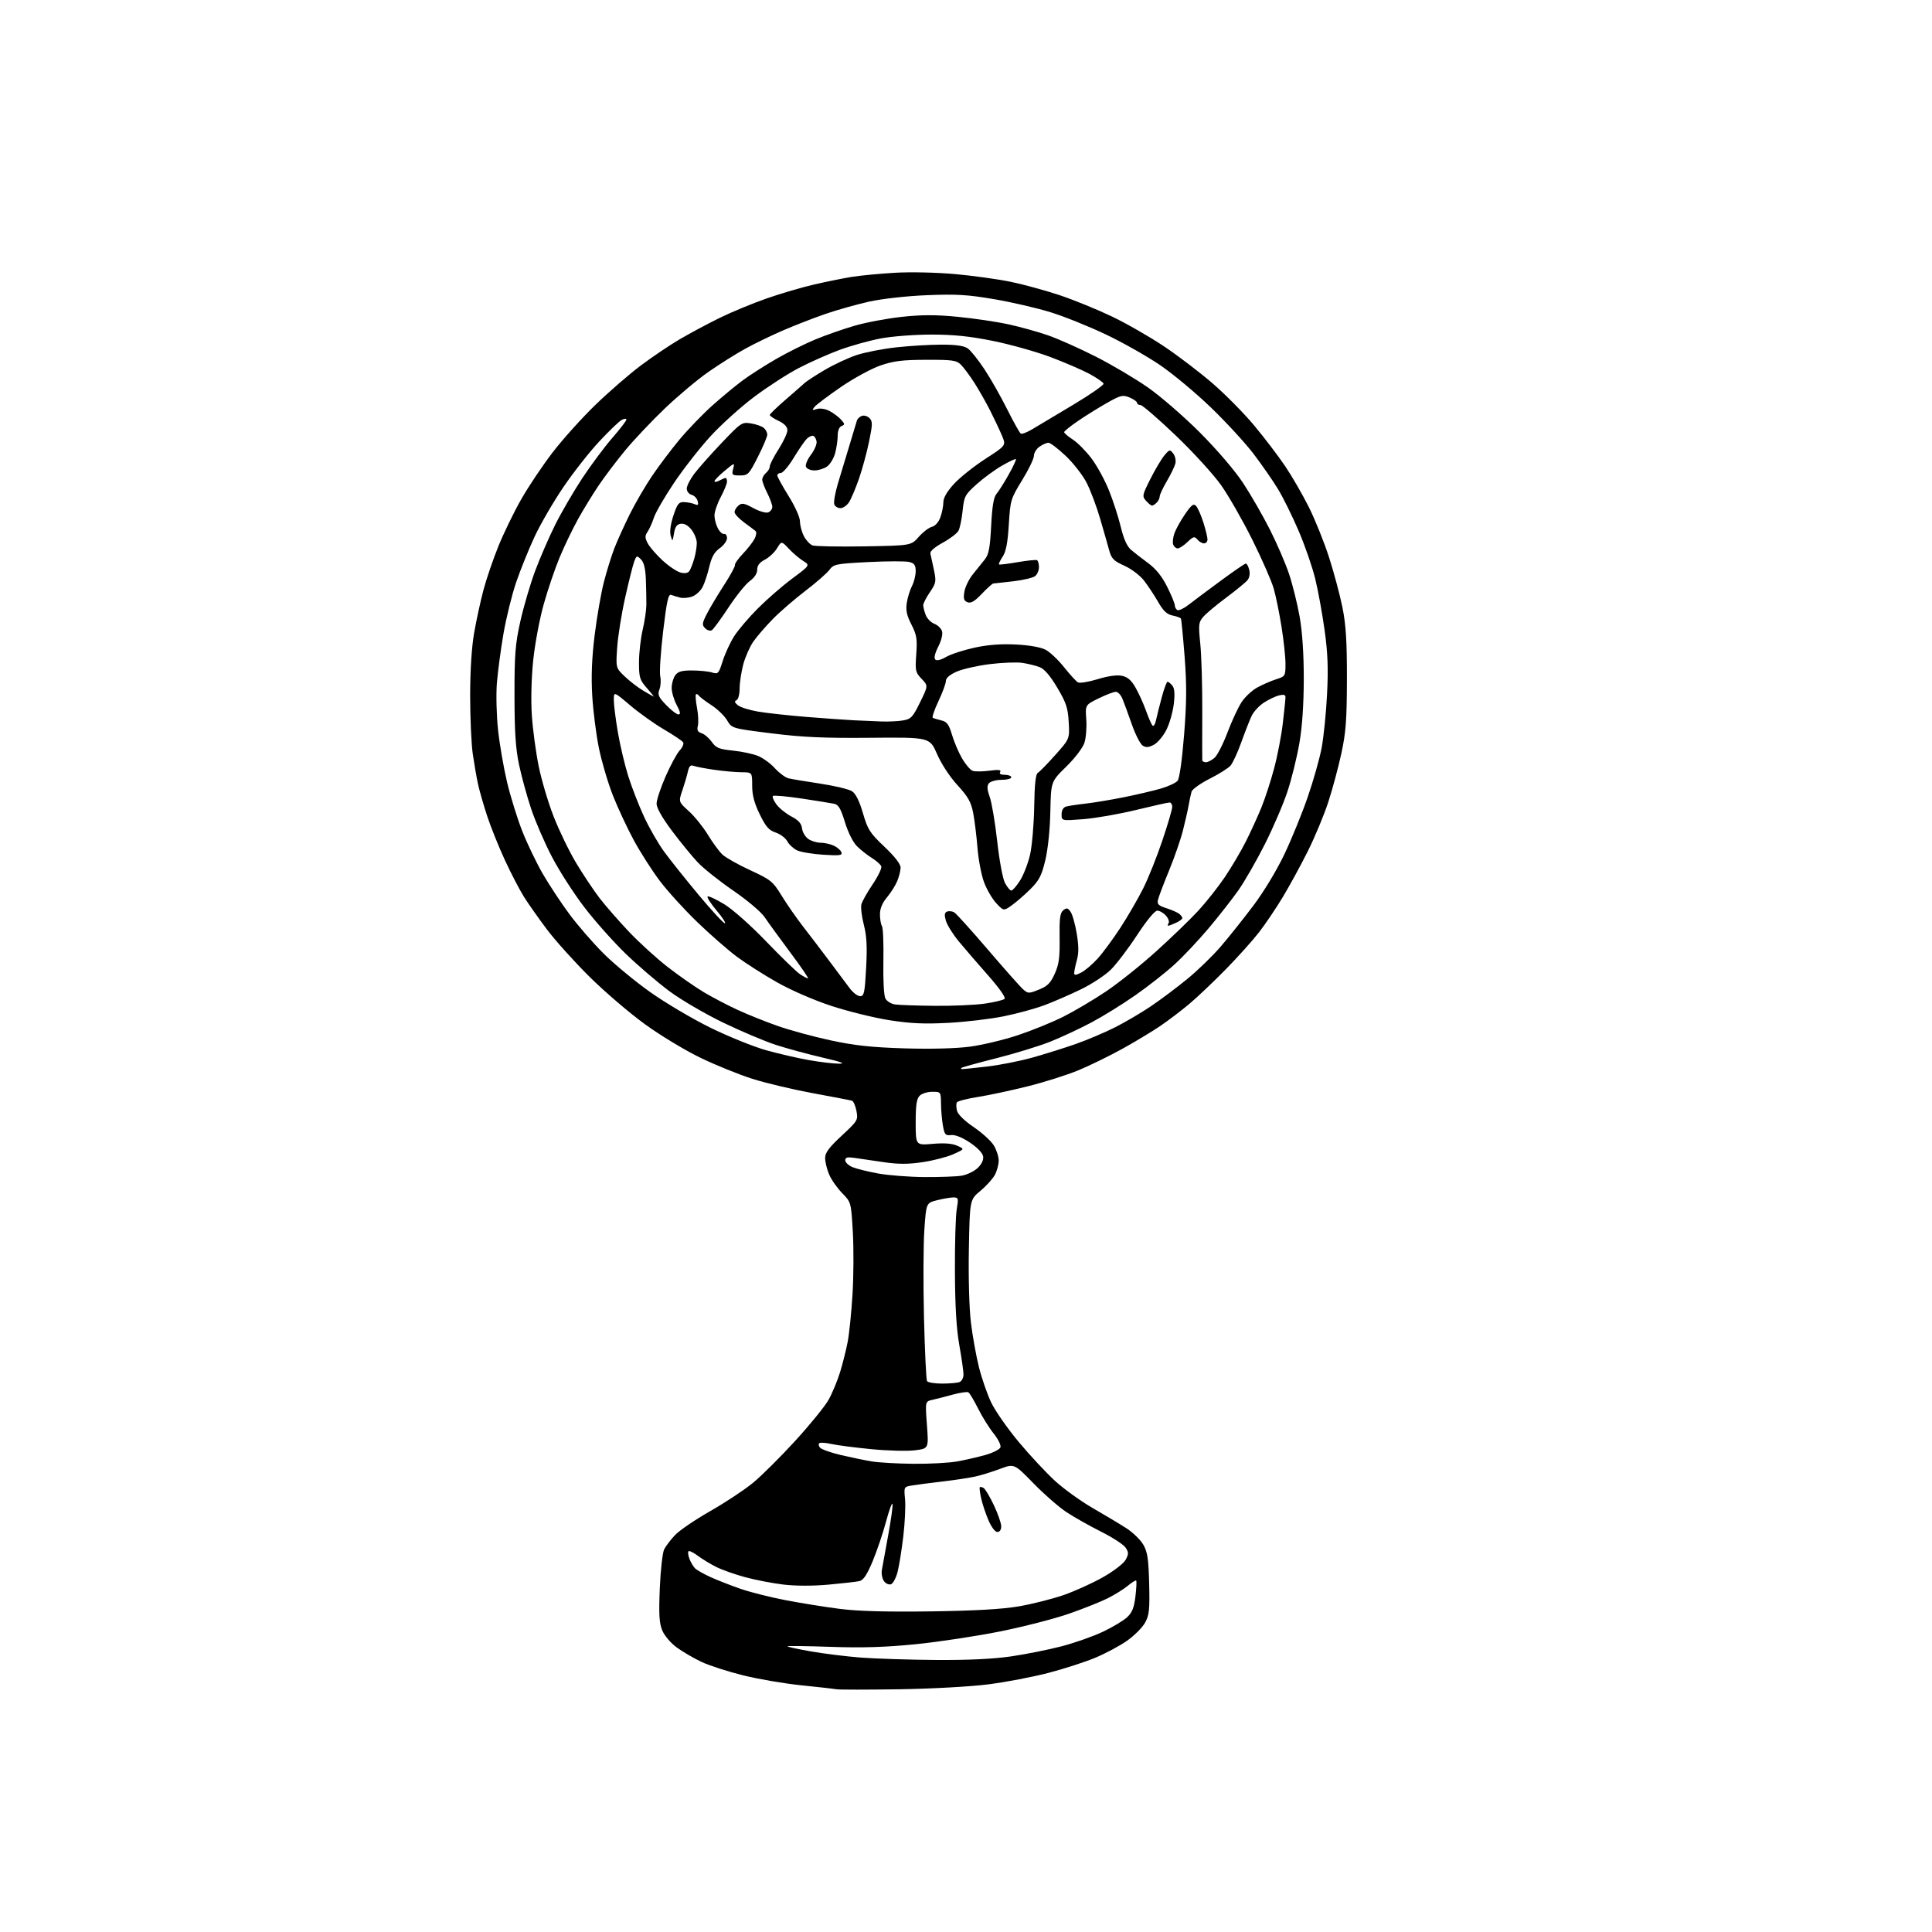 <?xml version="1.0" encoding="UTF-8" standalone="no"?>
<svg 
  version="1.1" 
  xmlns="http://www.w3.org/2000/svg" 
  xmlns:xlink="http://www.w3.org/1999/xlink" 
  xmlns:svg="http://www.w3.org/2000/svg"
  xmlns:rdf="http://www.w3.org/1999/02/22-rdf-syntax-ns#"
  xmlns:cc="http://creativecommons.org/ns#"
  xmlns:dc="http://purl.org/dc/elements/1.1/"
  viewBox="0 0 768 768"
  width="768"
  height="768"
>
<style>svg {background-color: white; }</style>"
<path stroke="none" fill="black" fill-rule="evenodd" d="M357.50,671.51C344.85,671.70 333.60,671.71 332.50,671.51C331.40,671.31 325.10,670.60 318.50,669.93C311.90,669.26 301.53,667.49 295.47,665.99C289.40,664.49 281.92,662.08 278.86,660.63C275.79,659.18 271.39,656.61 269.07,654.93C266.69,653.22 264.17,650.26 263.29,648.19C262.05,645.23 261.85,641.90 262.28,631.35C262.58,624.12 263.37,617.14 264.03,615.85C264.70,614.56 266.65,612.01 268.37,610.18C270.09,608.36 276.38,604.08 282.35,600.68C288.31,597.28 295.97,592.22 299.35,589.43C302.74,586.64 310.29,579.13 316.14,572.73C321.99,566.33 327.95,559.00 329.38,556.43C330.82,553.86 332.86,548.95 333.92,545.53C334.98,542.10 336.35,536.64 336.97,533.40C337.59,530.15 338.45,521.65 338.89,514.50C339.33,507.35 339.39,496.19 339.01,489.71C338.33,477.92 338.33,477.92 334.71,474.21C332.72,472.17 330.40,468.83 329.55,466.78C328.70,464.74 328.00,461.83 328.00,460.32C328.00,458.22 329.56,456.13 334.58,451.46C340.97,445.53 341.14,445.25 340.45,441.60C340.06,439.53 339.24,437.70 338.62,437.52C338.01,437.35 331.03,436.02 323.12,434.56C315.21,433.10 304.41,430.54 299.12,428.86C293.83,427.19 284.55,423.43 278.50,420.51C272.45,417.60 262.49,411.59 256.38,407.15C250.26,402.72 240.35,394.23 234.35,388.29C228.36,382.36 220.75,373.90 217.44,369.50C214.13,365.10 210.00,359.25 208.28,356.50C206.55,353.75 203.15,347.20 200.71,341.93C198.28,336.67 195.11,328.80 193.67,324.43C192.24,320.07 190.60,314.37 190.03,311.76C189.46,309.15 188.52,303.75 187.94,299.76C187.36,295.77 186.89,285.30 186.89,276.50C186.90,266.40 187.49,257.18 188.49,251.50C189.36,246.55 191.02,238.90 192.19,234.50C193.36,230.10 196.04,222.26 198.14,217.08C200.25,211.90 204.29,203.57 207.13,198.58C209.96,193.58 215.58,185.20 219.61,179.93C223.64,174.67 231.34,166.11 236.72,160.91C242.10,155.71 250.22,148.67 254.76,145.27C259.31,141.86 266.28,137.16 270.26,134.83C274.24,132.50 281.37,128.68 286.10,126.36C290.84,124.03 299.29,120.54 304.89,118.59C310.49,116.64 318.99,114.15 323.79,113.05C328.58,111.96 335.20,110.62 338.50,110.08C341.80,109.54 349.45,108.81 355.50,108.44C361.76,108.07 372.10,108.28 379.50,108.94C386.65,109.58 396.69,110.97 401.81,112.03C406.94,113.09 415.71,115.50 421.31,117.37C426.92,119.25 436.23,123.05 442.00,125.81C447.77,128.57 457.09,133.91 462.70,137.67C468.31,141.42 477.05,148.09 482.12,152.48C487.19,156.87 494.63,164.41 498.64,169.24C502.66,174.07 508.15,181.28 510.85,185.27C513.54,189.26 517.77,196.57 520.25,201.52C522.73,206.46 526.35,215.45 528.30,221.50C530.25,227.55 532.66,236.55 533.65,241.50C535.04,248.40 535.45,255.06 535.42,270.00C535.39,286.15 535.01,291.22 533.21,299.50C532.02,305.00 529.69,313.68 528.02,318.80C526.36,323.91 522.71,332.69 519.91,338.30C517.11,343.91 512.62,352.14 509.93,356.60C507.25,361.05 503.00,367.35 500.48,370.60C497.97,373.84 492.00,380.50 487.21,385.38C482.42,390.26 475.90,396.45 472.71,399.12C469.53,401.79 464.35,405.72 461.21,407.85C458.07,409.99 451.32,414.05 446.21,416.89C441.09,419.72 433.21,423.58 428.69,425.45C424.17,427.32 415.08,430.20 408.49,431.84C401.89,433.49 393.00,435.39 388.72,436.06C384.44,436.73 380.69,437.70 380.38,438.20C380.07,438.70 380.08,440.20 380.42,441.53C380.79,443.00 383.39,445.55 387.08,448.05C390.40,450.31 394.00,453.59 395.06,455.33C396.12,457.07 396.99,459.76 397.00,461.30C397.00,462.84 396.34,465.38 395.53,466.94C394.72,468.50 392.13,471.38 389.78,473.34C385.50,476.89 385.50,476.89 385.14,496.57C384.93,508.00 385.28,520.27 385.97,525.87C386.62,531.17 388.05,539.10 389.15,543.50C390.25,547.90 392.44,554.20 394.01,557.51C395.59,560.81 400.49,567.85 404.91,573.14C409.32,578.44 415.83,585.41 419.36,588.65C422.89,591.89 429.68,596.78 434.44,599.52C439.20,602.26 445.19,605.85 447.76,607.50C450.32,609.15 453.34,612.08 454.46,614.00C456.14,616.89 456.55,619.60 456.81,629.50C457.07,639.79 456.84,642.00 455.21,645.00C454.16,646.92 450.94,650.16 448.06,652.20C445.18,654.23 439.45,657.29 435.35,659.00C431.24,660.71 422.84,663.42 416.69,665.02C410.53,666.62 399.88,668.66 393.00,669.54C385.94,670.45 370.49,671.31 357.50,671.51zM371.87,659.86C384.80,659.95 394.78,659.49 401.87,658.45C407.72,657.60 416.77,655.79 422.00,654.43C427.23,653.06 434.65,650.45 438.50,648.61C442.35,646.78 446.67,644.18 448.09,642.84C450.06,640.98 450.84,638.99 451.36,634.56C451.74,631.34 451.87,628.54 451.65,628.32C451.43,628.10 449.96,629.00 448.38,630.32C446.79,631.65 443.23,633.88 440.45,635.28C437.67,636.69 430.69,639.47 424.95,641.47C419.20,643.48 406.85,646.65 397.50,648.53C388.15,650.41 373.07,652.69 364.00,653.60C351.98,654.80 342.82,655.08 330.25,654.65C320.76,654.32 313.00,654.22 313.00,654.43C313.00,654.64 317.16,655.55 322.25,656.44C327.34,657.34 336.23,658.44 342.00,658.90C347.77,659.35 361.22,659.78 371.87,659.86zM370.00,640.55C387.60,640.30 398.44,639.68 405.00,638.55C410.23,637.65 418.20,635.64 422.72,634.09C427.24,632.53 434.37,629.29 438.57,626.90C442.96,624.38 446.76,621.43 447.54,619.92C448.70,617.67 448.68,616.99 447.37,615.12C446.53,613.93 442.17,611.10 437.67,608.85C433.18,606.59 427.02,603.13 424.00,601.14C420.98,599.16 415.05,593.99 410.84,589.66C403.17,581.79 403.17,581.79 397.52,583.91C394.41,585.07 389.99,586.44 387.68,586.95C385.38,587.47 379.45,588.36 374.50,588.94C369.55,589.52 364.10,590.23 362.40,590.52C359.34,591.03 359.30,591.10 359.77,595.94C360.03,598.64 359.72,605.24 359.09,610.60C358.46,615.97 357.44,622.34 356.83,624.76C356.22,627.19 355.04,629.43 354.22,629.75C353.38,630.07 352.13,629.53 351.41,628.54C350.69,627.56 350.30,625.57 350.55,624.13C350.79,622.68 351.93,616.43 353.08,610.23C354.22,604.04 354.99,598.46 354.78,597.83C354.57,597.21 353.41,600.40 352.20,604.91C351.00,609.43 348.61,616.47 346.91,620.57C344.66,625.98 343.22,628.15 341.65,628.51C340.47,628.78 334.93,629.41 329.34,629.92C323.07,630.48 316.18,630.47 311.34,629.88C307.03,629.36 300.20,628.04 296.18,626.95C292.15,625.86 286.97,624.02 284.68,622.87C282.38,621.72 279.09,619.72 277.37,618.43C275.65,617.14 274.00,616.34 273.69,616.65C273.38,616.95 273.55,618.32 274.07,619.68C274.58,621.04 275.59,622.73 276.29,623.43C277.00,624.14 279.81,625.73 282.54,626.96C285.27,628.19 290.63,630.29 294.45,631.61C298.27,632.93 306.35,634.96 312.40,636.12C318.45,637.28 328.15,638.83 333.95,639.57C341.16,640.48 352.58,640.79 370.00,640.55zM396.46,609.00C395.59,609.00 394.07,607.00 392.94,604.35C391.84,601.79 390.53,597.87 390.03,595.63C389.52,593.39 389.28,591.38 389.49,591.18C389.70,590.97 390.39,591.12 391.03,591.52C391.67,591.92 393.50,595.00 395.10,598.37C396.69,601.74 398.00,605.51 398.00,606.75C398.00,608.11 397.39,609.00 396.46,609.00zM363.07,581.88C369.43,581.95 377.30,581.52 380.57,580.93C383.83,580.34 388.89,579.17 391.82,578.34C394.74,577.50 397.38,576.16 397.69,575.36C398.00,574.55 396.80,572.09 394.99,569.84C393.20,567.61 390.41,563.14 388.80,559.91C387.18,556.68 385.46,553.78 384.96,553.48C384.47,553.17 381.69,553.58 378.78,554.37C375.88,555.17 372.21,556.11 370.63,556.46C367.77,557.10 367.77,557.10 368.47,566.47C369.17,575.83 369.17,575.83 363.66,576.52C360.63,576.90 352.83,576.70 346.32,576.06C339.82,575.43 332.72,574.51 330.56,574.02C328.39,573.53 326.23,573.36 325.76,573.65C325.29,573.94 325.37,574.75 325.95,575.44C326.53,576.13 330.26,577.47 334.25,578.40C338.24,579.34 343.75,580.48 346.50,580.93C349.25,581.39 356.70,581.82 363.07,581.88zM374.48,550.00C377.42,550.00 380.55,549.73 381.42,549.39C382.29,549.06 383.00,547.71 383.00,546.39C383.00,545.08 382.26,539.84 381.35,534.75C380.20,528.36 379.66,519.32 379.60,505.50C379.54,494.50 379.87,483.36 380.31,480.75C381.07,476.32 380.98,476.00 379.00,476.00C377.84,476.00 374.93,476.49 372.53,477.10C368.18,478.19 368.18,478.19 367.45,488.85C367.04,494.71 366.98,510.42 367.30,523.76C367.63,537.10 368.17,548.46 368.51,549.01C368.84,549.55 371.53,550.00 374.48,550.00zM367.50,467.90C373.55,467.94 380.18,467.70 382.24,467.36C384.30,467.02 387.15,465.67 388.56,464.36C390.18,462.85 391.02,461.14 390.82,459.74C390.62,458.36 388.59,456.22 385.57,454.20C382.48,452.14 379.68,451.02 378.09,451.20C375.83,451.47 375.46,451.05 374.83,447.50C374.44,445.30 374.09,441.36 374.06,438.75C374.00,434.02 373.99,434.00 370.57,434.00C368.69,434.00 366.44,434.71 365.57,435.57C364.37,436.77 364.00,439.30 364.00,446.22C364.00,455.29 364.00,455.29 370.75,454.70C375.36,454.30 378.45,454.53 380.50,455.44C383.50,456.77 383.50,456.77 379.00,458.80C376.52,459.91 371.04,461.34 366.80,461.97C361.03,462.83 357.15,462.84 351.30,461.98C347.01,461.36 341.81,460.60 339.75,460.29C336.83,459.86 336.00,460.07 336.00,461.25C336.00,462.08 337.30,463.30 338.89,463.96C340.49,464.62 345.10,465.75 349.14,466.49C353.19,467.22 361.45,467.86 367.50,467.90zM382.58,424.99C383.09,424.99 387.51,424.52 392.41,423.96C397.30,423.40 405.40,421.80 410.41,420.40C415.41,419.00 423.17,416.57 427.65,414.99C432.13,413.42 439.10,410.46 443.15,408.43C447.19,406.39 453.65,402.60 457.50,400.00C461.35,397.40 467.88,392.51 472.00,389.13C476.12,385.75 482.10,379.95 485.28,376.24C488.47,372.53 494.28,365.23 498.21,360.02C502.36,354.52 507.56,345.91 510.59,339.52C513.47,333.46 517.65,323.21 519.87,316.75C522.10,310.29 524.58,301.51 525.38,297.25C526.18,292.99 527.15,283.43 527.52,276.00C528.05,265.76 527.81,259.60 526.55,250.50C525.63,243.90 523.96,234.71 522.82,230.07C521.69,225.43 518.74,216.90 516.26,211.11C513.79,205.32 510.08,197.80 508.01,194.40C505.95,191.00 501.56,184.69 498.27,180.36C494.97,176.04 487.37,167.78 481.37,162.00C475.38,156.22 466.29,148.64 461.17,145.15C456.05,141.66 446.38,136.19 439.68,132.99C432.98,129.80 423.08,125.81 417.68,124.14C412.28,122.46 402.15,120.11 395.18,118.93C384.63,117.13 380.14,116.86 368.50,117.34C360.36,117.67 350.73,118.75 345.50,119.90C340.55,121.00 332.68,123.22 328.00,124.84C323.32,126.46 315.75,129.40 311.17,131.39C306.58,133.37 299.83,136.65 296.17,138.67C292.50,140.69 285.95,144.81 281.62,147.83C277.29,150.85 269.50,157.38 264.31,162.34C259.12,167.30 252.06,174.76 248.61,178.93C245.16,183.09 240.37,189.43 237.96,193.00C235.55,196.57 231.84,202.65 229.70,206.50C227.57,210.35 224.31,217.14 222.45,221.60C220.60,226.05 217.75,234.43 216.13,240.22C214.50,246.01 212.62,256.05 211.95,262.54C211.23,269.57 211.01,278.41 211.42,284.42C211.79,289.96 213.01,299.00 214.12,304.50C215.23,310.00 217.92,319.07 220.11,324.65C222.29,330.24 226.31,338.52 229.03,343.05C231.76,347.59 235.90,353.81 238.24,356.88C240.59,359.94 245.88,366.01 250.00,370.36C254.12,374.71 261.10,381.05 265.50,384.46C269.90,387.87 276.29,392.33 279.70,394.37C283.11,396.41 289.18,399.59 293.20,401.44C297.21,403.29 304.41,406.17 309.19,407.85C313.97,409.53 323.42,412.10 330.19,413.56C339.72,415.61 346.34,416.33 359.50,416.74C370.00,417.06 379.94,416.80 385.50,416.07C390.45,415.42 399.07,413.36 404.65,411.50C410.23,409.64 418.36,406.33 422.70,404.15C427.05,401.96 434.63,397.48 439.55,394.18C444.47,390.89 453.45,383.73 459.50,378.27C465.55,372.81 473.10,365.53 476.28,362.08C479.46,358.64 484.23,352.60 486.89,348.66C489.55,344.72 493.32,338.33 495.27,334.46C497.22,330.59 499.99,324.52 501.44,320.96C502.89,317.41 505.15,310.45 506.47,305.50C507.80,300.55 509.36,292.45 509.94,287.50C510.52,282.55 511.00,277.89 511.00,277.14C511.00,276.18 510.25,275.97 508.43,276.43C507.02,276.78 504.32,278.07 502.44,279.29C500.56,280.50 498.37,282.86 497.57,284.53C496.77,286.19 494.92,290.92 493.45,295.03C491.98,299.14 490.04,303.34 489.14,304.36C488.24,305.38 484.50,307.73 480.83,309.58C477.15,311.44 473.93,313.75 473.65,314.72C473.37,315.70 472.87,318.07 472.53,320.00C472.19,321.93 471.17,326.43 470.27,330.00C469.38,333.57 466.89,340.77 464.74,346.00C462.59,351.23 460.61,356.46 460.32,357.64C459.90,359.42 460.47,359.99 463.65,361.02C465.77,361.70 468.06,362.71 468.75,363.25C469.44,363.80 470.00,364.57 470.00,364.96C470.00,365.36 468.85,366.20 467.45,366.84C466.05,367.48 464.68,368.00 464.39,368.00C464.11,368.00 464.18,367.52 464.54,366.94C464.90,366.35 464.41,365.00 463.44,363.94C462.48,362.87 460.94,362.00 460.03,362.00C459.04,362.00 455.84,365.88 452.04,371.67C448.56,376.99 443.86,383.18 441.61,385.42C439.35,387.66 433.97,391.21 429.66,393.29C425.35,395.38 418.87,398.20 415.26,399.55C411.65,400.91 404.37,402.91 399.08,403.98C393.79,405.06 383.85,406.24 376.98,406.60C367.43,407.11 361.92,406.86 353.50,405.54C347.45,404.58 337.11,402.04 330.52,399.88C323.53,397.58 314.50,393.66 308.86,390.47C303.54,387.46 296.34,382.86 292.85,380.26C289.36,377.65 282.30,371.48 277.17,366.54C272.04,361.59 265.33,354.22 262.27,350.15C259.21,346.09 254.58,338.85 251.98,334.07C249.39,329.29 245.65,321.29 243.67,316.30C241.70,311.31 239.18,302.79 238.07,297.36C236.97,291.94 235.77,282.55 235.42,276.50C234.97,268.83 235.26,261.55 236.39,252.42C237.28,245.23 238.92,235.78 240.04,231.42C241.16,227.06 243.03,221.03 244.20,218.00C245.38,214.97 248.12,208.90 250.30,204.51C252.48,200.11 256.46,193.26 259.15,189.28C261.83,185.30 266.75,178.78 270.08,174.77C273.41,170.77 279.28,164.68 283.13,161.23C286.98,157.79 292.47,153.25 295.32,151.15C298.17,149.04 304.13,145.24 308.56,142.68C313.00,140.13 319.97,136.65 324.06,134.96C328.15,133.26 335.19,130.80 339.70,129.49C344.20,128.17 352.68,126.58 358.52,125.95C366.48,125.09 372.07,125.09 380.81,125.95C387.22,126.57 396.30,127.92 400.98,128.95C405.67,129.97 412.73,131.94 416.68,133.32C420.63,134.70 429.06,138.46 435.41,141.67C441.76,144.87 451.13,150.41 456.23,153.96C461.33,157.51 470.70,165.64 477.05,172.01C483.83,178.81 490.91,187.09 494.18,192.06C497.24,196.71 502.02,205.01 504.80,210.51C507.58,216.00 511.00,223.92 512.40,228.10C513.80,232.28 515.70,239.93 516.62,245.10C517.70,251.24 518.28,259.88 518.27,270.00C518.25,280.13 517.65,288.96 516.51,295.50C515.56,301.00 513.46,309.52 511.85,314.44C510.25,319.36 506.20,328.81 502.87,335.44C499.53,342.07 494.73,350.43 492.21,354.00C489.69,357.57 484.34,364.39 480.32,369.15C476.31,373.91 470.21,380.37 466.76,383.50C463.32,386.64 456.38,392.09 451.34,395.61C446.30,399.14 438.42,404.02 433.84,406.45C429.25,408.89 421.90,412.32 417.50,414.08C413.10,415.83 403.45,418.80 396.06,420.66C388.66,422.53 382.40,424.26 382.14,424.53C381.88,424.79 382.08,425.00 382.58,424.99zM333.50,422.83C336.36,422.83 334.52,422.15 327.00,420.41C321.23,419.07 312.90,416.81 308.50,415.39C304.10,413.96 294.65,409.97 287.50,406.52C280.35,403.07 270.73,397.45 266.12,394.03C261.51,390.61 253.74,383.96 248.86,379.26C243.98,374.55 236.54,366.21 232.34,360.72C228.13,355.24 222.31,346.19 219.41,340.62C216.50,335.06 212.78,326.45 211.13,321.50C209.48,316.55 207.32,308.68 206.33,304.00C204.97,297.55 204.53,290.93 204.52,276.50C204.50,260.20 204.83,256.01 206.84,247.00C208.13,241.22 210.77,232.22 212.71,227.00C214.66,221.78 218.28,213.45 220.75,208.50C223.23,203.55 228.08,195.22 231.53,190.00C234.99,184.78 240.33,177.61 243.41,174.07C246.48,170.54 249.00,167.26 249.00,166.79C249.00,166.32 248.16,166.38 247.13,166.93C246.10,167.48 242.10,171.32 238.24,175.46C234.37,179.59 227.96,187.75 224.00,193.57C220.03,199.40 214.86,208.29 212.51,213.33C210.16,218.38 206.86,226.55 205.17,231.50C203.48,236.45 201.21,245.68 200.12,252.00C199.04,258.32 197.86,267.17 197.51,271.66C197.16,276.14 197.38,284.47 197.98,290.16C198.59,295.85 200.21,305.20 201.57,310.95C202.94,316.69 205.67,325.47 207.63,330.45C209.60,335.43 213.28,343.08 215.82,347.45C218.35,351.82 223.10,359.01 226.37,363.42C229.64,367.83 235.73,374.85 239.91,379.02C244.08,383.19 252.45,390.11 258.50,394.40C264.55,398.69 275.35,405.07 282.50,408.58C289.65,412.08 299.55,416.08 304.50,417.47C309.45,418.85 317.10,420.63 321.50,421.40C325.90,422.18 331.30,422.82 333.50,422.83zM371.50,399.83C378.65,399.90 387.64,399.51 391.48,398.95C395.32,398.40 398.86,397.54 399.35,397.05C399.87,396.53 397.17,392.70 392.87,387.83C388.82,383.24 383.56,377.15 381.19,374.29C378.82,371.43 376.49,367.69 376.00,365.99C375.33,363.65 375.45,362.77 376.49,362.36C377.26,362.07 378.52,362.21 379.31,362.67C380.09,363.12 386.12,369.80 392.71,377.50C399.30,385.20 405.60,392.31 406.72,393.29C408.64,394.99 408.97,395.00 412.97,393.39C416.38,392.03 417.60,390.81 419.27,387.10C420.96,383.36 421.32,380.69 421.21,372.85C421.09,365.15 421.38,362.93 422.64,361.88C423.96,360.79 424.43,360.87 425.53,362.38C426.26,363.37 427.37,367.24 428.00,370.99C428.83,375.91 428.85,378.88 428.08,381.65C427.49,383.77 427.01,386.07 427.01,386.78C427.00,387.77 427.63,387.72 429.83,386.59C431.38,385.79 434.34,383.26 436.41,380.97C438.48,378.67 442.56,373.13 445.47,368.65C448.38,364.17 452.42,357.19 454.45,353.14C456.48,349.09 459.90,340.54 462.05,334.14C464.21,327.74 465.98,321.71 465.99,320.75C465.99,319.79 465.51,319.00 464.92,319.00C464.32,319.00 458.32,320.34 451.57,321.98C444.83,323.62 435.41,325.26 430.65,325.63C422.00,326.30 422.00,326.30 422.00,323.71C422.00,322.12 422.67,320.94 423.75,320.63C424.71,320.35 428.20,319.82 431.50,319.45C434.80,319.08 441.69,317.93 446.81,316.90C451.93,315.87 458.53,314.32 461.48,313.46C464.42,312.61 467.40,311.22 468.10,310.38C468.86,309.46 469.88,302.29 470.69,292.18C471.72,279.19 471.77,272.30 470.90,261.00C470.29,253.03 469.62,246.22 469.42,245.88C469.21,245.54 467.71,244.99 466.09,244.67C463.89,244.23 462.42,242.85 460.38,239.29C458.87,236.65 456.35,232.84 454.79,230.82C453.18,228.74 449.77,226.16 446.95,224.88C442.63,222.93 441.82,222.09 440.86,218.56C440.25,216.33 438.64,210.68 437.27,206.02C435.91,201.35 433.54,195.05 432.01,192.02C430.48,188.98 426.72,184.14 423.67,181.25C420.62,178.36 417.52,176.00 416.78,176.00C416.05,176.00 414.44,176.70 413.22,177.56C412.00,178.41 411.00,180.04 411.00,181.18C411.00,182.32 408.89,186.68 406.32,190.87C401.77,198.28 401.62,198.79 401.02,208.50C400.58,215.77 399.91,219.26 398.57,221.28C397.56,222.81 396.90,224.20 397.11,224.37C397.33,224.55 400.65,224.14 404.50,223.48C408.35,222.81 411.84,222.46 412.25,222.69C412.66,222.93 413.00,224.16 413.00,225.44C413.00,226.71 412.33,228.31 411.51,228.99C410.69,229.67 406.75,230.61 402.76,231.07C398.77,231.53 395.20,231.93 394.83,231.96C394.45,231.98 392.42,233.82 390.29,236.05C387.45,239.04 385.96,239.92 384.61,239.40C383.16,238.85 382.90,237.99 383.35,235.26C383.65,233.36 385.16,230.24 386.70,228.33C388.24,226.41 390.39,223.74 391.47,222.39C393.06,220.41 393.55,217.83 394.00,209.04C394.40,201.23 395.00,197.63 396.12,196.32C396.98,195.32 399.16,191.89 400.95,188.69C402.75,185.50 404.04,182.71 403.84,182.50C403.63,182.30 401.13,183.47 398.28,185.12C395.42,186.77 390.89,190.09 388.19,192.52C383.60,196.65 383.25,197.30 382.66,203.01C382.31,206.35 381.57,209.94 381.01,210.98C380.45,212.02 377.63,214.16 374.75,215.74C371.51,217.51 369.63,219.16 369.84,220.05C370.03,220.85 370.66,223.75 371.24,226.50C372.22,231.15 372.11,231.77 369.65,235.39C368.19,237.53 367.00,239.86 367.00,240.57C367.00,241.29 367.44,243.03 367.98,244.45C368.52,245.87 370.06,247.45 371.40,247.96C372.73,248.47 374.11,249.79 374.46,250.89C374.84,252.07 374.23,254.58 372.97,257.06C371.65,259.65 371.19,261.59 371.77,262.17C372.35,262.75 374.00,262.36 376.10,261.14C377.97,260.06 383.02,258.41 387.33,257.47C392.68,256.30 397.91,255.90 403.83,256.20C409.19,256.47 413.70,257.27 415.64,258.29C417.37,259.19 420.67,262.31 422.98,265.22C425.29,268.12 427.77,270.84 428.49,271.25C429.22,271.66 432.72,271.09 436.28,270.00C440.35,268.74 443.92,268.23 445.91,268.63C448.25,269.10 449.68,270.33 451.42,273.38C452.71,275.65 454.56,279.75 455.55,282.50C456.53,285.25 457.68,287.90 458.11,288.39C458.54,288.89 459.17,287.99 459.51,286.39C459.84,284.80 460.88,280.69 461.80,277.25C462.72,273.81 463.76,271.00 464.12,271.00C464.47,271.00 465.32,271.68 466.01,272.52C466.89,273.57 467.07,275.77 466.61,279.77C466.24,282.92 464.95,287.52 463.72,290.00C462.50,292.47 460.27,295.17 458.76,296.00C456.69,297.13 455.58,297.23 454.26,296.41C453.29,295.80 451.33,291.98 449.91,287.91C448.48,283.83 446.80,279.26 446.18,277.75C445.56,276.24 444.37,275.00 443.55,275.00C442.72,275.00 439.65,276.18 436.72,277.61C431.39,280.23 431.39,280.23 431.81,286.01C432.04,289.19 431.70,293.37 431.06,295.31C430.41,297.29 427.26,301.42 423.84,304.76C417.77,310.70 417.77,310.70 417.53,322.60C417.39,329.65 416.58,337.51 415.54,341.89C414.07,348.06 413.10,349.95 409.64,353.40C407.36,355.67 404.03,358.57 402.23,359.85C398.96,362.17 398.96,362.17 396.03,359.04C394.42,357.31 392.24,353.56 391.17,350.70C390.11,347.84 388.93,341.68 388.56,337.00C388.19,332.32 387.42,326.09 386.85,323.14C386.01,318.80 384.83,316.71 380.62,312.13C377.57,308.81 374.23,303.72 372.51,299.78C369.59,293.07 369.59,293.07 346.04,293.28C327.57,293.45 319.10,293.07 306.72,291.52C290.93,289.55 290.93,289.55 289.03,286.33C287.99,284.57 285.19,281.86 282.82,280.32C280.44,278.78 278.19,277.08 277.80,276.54C277.42,276.00 276.90,275.77 276.64,276.03C276.38,276.29 276.57,278.69 277.07,281.36C277.57,284.04 277.72,287.26 277.41,288.52C276.97,290.25 277.34,290.97 278.89,291.46C280.02,291.82 281.85,293.38 282.94,294.92C284.65,297.32 285.84,297.81 291.39,298.38C294.95,298.74 299.45,299.71 301.41,300.53C303.36,301.34 306.36,303.54 308.06,305.42C309.77,307.29 312.16,309.07 313.38,309.38C314.60,309.69 320.30,310.64 326.03,311.50C331.77,312.37 337.46,313.73 338.69,314.53C340.17,315.50 341.62,318.40 343.03,323.24C344.93,329.78 345.77,331.10 351.57,336.59C355.67,340.47 358.00,343.47 358.00,344.87C358.00,346.08 357.39,348.51 356.65,350.28C355.91,352.05 354.06,354.97 352.55,356.76C350.72,358.93 349.80,361.17 349.80,363.45C349.80,365.33 350.16,367.45 350.60,368.16C351.04,368.87 351.29,375.20 351.16,382.22C351.02,389.63 351.36,395.80 351.96,396.92C352.53,397.99 354.24,399.05 355.75,399.28C357.26,399.51 364.35,399.76 371.50,399.83zM341.90,396.00C343.49,396.00 343.77,394.69 344.30,384.75C344.76,376.31 344.53,372.03 343.38,367.59C342.55,364.34 342.11,360.71 342.41,359.51C342.71,358.32 344.73,354.73 346.89,351.53C349.06,348.34 350.60,345.12 350.32,344.38C350.03,343.65 348.34,342.13 346.54,341.03C344.75,339.92 342.09,337.82 340.63,336.35C339.07,334.80 337.10,330.85 335.88,326.84C334.27,321.54 333.32,319.88 331.65,319.52C330.47,319.27 324.63,318.33 318.68,317.43C312.73,316.54 307.58,316.08 307.25,316.42C306.91,316.76 307.54,318.26 308.65,319.77C309.76,321.27 312.43,323.43 314.59,324.56C317.43,326.05 318.59,327.36 318.82,329.30C318.99,330.77 320.10,332.66 321.29,333.49C322.47,334.32 324.67,335.00 326.18,335.00C327.68,335.00 330.03,335.51 331.40,336.14C332.77,336.76 334.15,337.94 334.46,338.76C334.95,340.04 333.88,340.19 327.27,339.77C323.00,339.50 318.31,338.72 316.86,338.03C315.41,337.34 313.65,335.72 312.96,334.42C312.26,333.12 310.19,331.56 308.35,330.95C305.65,330.06 304.43,328.66 302.00,323.69C299.83,319.22 299.00,316.08 299.00,312.26C299.00,307.00 299.00,307.00 294.75,306.98C292.41,306.97 287.53,306.53 283.90,306.00C280.26,305.48 276.57,304.77 275.69,304.43C274.51,303.98 273.92,304.58 273.46,306.66C273.12,308.22 272.13,311.58 271.27,314.12C269.70,318.73 269.70,318.73 273.85,322.48C276.13,324.54 279.53,328.76 281.42,331.87C283.30,334.97 285.90,338.50 287.19,339.71C288.48,340.92 293.46,343.73 298.26,345.94C306.44,349.72 307.21,350.35 310.74,356.09C312.81,359.46 316.64,364.98 319.27,368.36C321.89,371.74 326.57,377.88 329.66,382.00C332.76,386.12 336.38,390.96 337.70,392.75C339.02,394.54 340.91,396.00 341.90,396.00zM321.20,388.95C321.59,388.98 318.44,384.36 314.20,378.69C309.97,373.02 305.38,366.71 304.00,364.65C302.58,362.53 297.19,357.96 291.50,354.05C286.00,350.27 279.65,345.22 277.40,342.84C275.14,340.45 270.53,334.81 267.15,330.31C263.23,325.09 261.00,321.16 261.00,319.47C261.00,318.02 262.61,313.15 264.58,308.66C266.55,304.17 269.07,299.52 270.18,298.32C271.30,297.13 271.92,295.67 271.56,295.09C271.20,294.51 267.78,292.21 263.97,289.98C260.15,287.75 254.10,283.44 250.52,280.40C244.00,274.87 244.00,274.87 244.00,278.26C244.00,280.12 244.72,285.89 245.61,291.07C246.49,296.26 248.35,304.10 249.73,308.49C251.11,312.89 253.93,320.14 256.00,324.62C258.07,329.10 261.69,335.40 264.06,338.63C266.42,341.86 272.57,349.56 277.73,355.75C282.89,361.94 287.57,367.00 288.12,367.00C288.67,367.00 287.22,364.75 284.90,361.99C282.58,359.24 280.95,356.72 281.28,356.39C281.61,356.06 284.55,357.41 287.82,359.39C291.23,361.46 298.38,367.80 304.63,374.30C310.61,380.51 316.62,386.34 318.00,387.25C319.38,388.15 320.82,388.92 321.20,388.95zM402.01,354.00C402.54,354.00 404.11,352.20 405.50,350.00C406.89,347.79 408.68,343.18 409.46,339.75C410.25,336.31 410.99,327.75 411.11,320.71C411.25,311.75 411.69,307.71 412.56,307.21C413.24,306.82 416.37,303.62 419.51,300.10C425.21,293.69 425.21,293.69 424.83,287.04C424.51,281.38 423.83,279.33 420.26,273.33C417.46,268.61 415.15,265.92 413.29,265.20C411.75,264.61 408.68,263.85 406.45,263.51C404.23,263.17 398.38,263.39 393.47,264.00C388.55,264.61 382.61,265.96 380.26,267.00C377.52,268.22 376.00,269.53 376.00,270.69C376.00,271.69 374.67,275.30 373.05,278.72C371.43,282.15 370.42,285.12 370.80,285.34C371.19,285.55 372.72,286.02 374.21,286.37C376.43,286.90 377.21,287.96 378.45,292.15C379.29,294.98 381.10,299.19 382.46,301.53C383.83,303.86 385.69,306.05 386.60,306.40C387.51,306.75 390.52,306.74 393.28,306.37C396.94,305.88 398.11,306.01 397.59,306.85C397.13,307.60 397.77,308.00 399.44,308.00C400.85,308.00 402.00,308.45 402.00,309.00C402.00,309.55 400.26,310.00 398.12,310.00C395.99,310.00 393.74,310.61 393.12,311.36C392.27,312.38 392.36,313.76 393.46,316.88C394.26,319.17 395.59,327.08 396.41,334.46C397.23,341.88 398.59,349.25 399.47,350.94C400.34,352.62 401.48,354.00 402.01,354.00zM479.39,303.00C480.15,303.00 481.68,302.21 482.79,301.25C483.89,300.29 486.22,295.74 487.95,291.15C489.68,286.56 492.21,281.13 493.57,279.08C494.92,277.03 497.71,274.42 499.77,273.30C501.82,272.17 505.19,270.70 507.25,270.04C510.91,268.87 511.00,268.73 511.00,263.91C511.00,261.20 510.30,254.60 509.44,249.24C508.59,243.88 507.19,237.03 506.33,234.00C505.47,230.97 501.64,222.23 497.82,214.57C494.00,206.90 488.43,197.15 485.43,192.90C482.43,188.64 474.29,179.72 467.34,173.08C460.39,166.44 454.09,161.00 453.35,161.00C452.61,161.00 452.00,160.60 452.00,160.12C452.00,159.64 450.66,158.69 449.03,158.01C446.33,156.90 445.51,157.09 440.28,160.03C437.10,161.82 431.91,165.04 428.75,167.18C425.59,169.32 423.01,171.40 423.01,171.79C423.02,172.18 424.57,173.50 426.46,174.73C428.35,175.95 431.69,179.33 433.88,182.23C436.07,185.13 439.21,190.88 440.86,195.00C442.51,199.12 444.61,205.65 445.54,209.50C446.65,214.12 448.00,217.18 449.54,218.50C450.81,219.60 453.90,222.00 456.40,223.84C459.50,226.13 461.90,229.11 463.97,233.25C465.64,236.59 467.00,239.90 467.00,240.60C467.00,241.31 467.44,242.16 467.99,242.49C468.53,242.83 470.44,241.97 472.24,240.59C474.03,239.20 479.77,234.91 485.00,231.05C490.23,227.19 494.83,224.03 495.23,224.02C495.63,224.01 496.25,225.13 496.59,226.51C496.97,228.02 496.68,229.68 495.88,230.65C495.14,231.54 491.38,234.62 487.52,237.50C483.66,240.37 479.55,243.80 478.40,245.11C476.45,247.33 476.35,248.12 477.14,256.00C477.61,260.68 477.96,272.82 477.92,283.00C477.88,293.18 477.88,301.84 477.92,302.25C477.97,302.66 478.63,303.00 479.39,303.00zM350.50,286.80C353.25,286.90 357.07,286.71 359.00,286.38C362.13,285.85 362.84,285.09 365.74,279.19C368.98,272.59 368.98,272.59 366.35,269.85C363.90,267.28 363.76,266.64 364.23,260.06C364.66,253.96 364.40,252.37 362.30,248.25C360.44,244.63 360.01,242.59 360.46,239.65C360.79,237.52 361.72,234.51 362.53,232.94C363.34,231.38 364.00,228.74 364.00,227.07C364.00,224.64 363.48,223.91 361.41,223.39C359.99,223.03 352.68,223.05 345.16,223.43C332.18,224.10 331.41,224.25 329.64,226.61C328.61,227.97 324.30,231.72 320.06,234.95C315.83,238.18 310.03,243.20 307.18,246.11C304.33,249.02 300.84,253.06 299.43,255.09C298.03,257.13 296.23,261.20 295.45,264.14C294.67,267.09 294.02,271.38 294.01,273.67C294.01,276.05 293.46,278.06 292.75,278.35C291.85,278.73 292.01,279.29 293.32,280.35C294.32,281.16 297.92,282.29 301.32,282.87C304.72,283.45 313.35,284.40 320.50,284.98C327.65,285.56 336.20,286.16 339.50,286.33C342.80,286.49 347.75,286.70 350.50,286.80zM269.70,284.00C270.64,284.00 270.45,282.97 269.00,280.26C267.90,278.21 267.00,275.15 267.00,273.46C267.00,271.77 267.64,269.51 268.42,268.44C269.52,266.94 271.03,266.50 275.17,266.52C278.10,266.53 281.65,266.89 283.05,267.32C285.45,268.07 285.70,267.80 287.28,262.79C288.20,259.86 290.25,255.43 291.82,252.94C293.40,250.46 297.66,245.45 301.30,241.82C304.93,238.18 311.08,232.84 314.97,229.95C322.03,224.70 322.03,224.70 319.27,222.98C317.75,222.03 315.19,219.85 313.58,218.14C310.66,215.03 310.66,215.03 308.87,217.97C307.89,219.58 305.72,221.61 304.04,222.48C301.93,223.57 301.00,224.79 301.00,226.46C301.00,227.97 299.92,229.63 298.09,230.94C296.49,232.08 292.69,236.79 289.64,241.41C286.60,246.03 283.59,250.13 282.96,250.53C282.33,250.92 281.14,250.57 280.32,249.75C279.00,248.43 279.07,247.77 280.99,244.02C282.18,241.69 285.23,236.57 287.78,232.64C290.33,228.72 292.30,225.09 292.16,224.60C292.01,224.10 293.44,222.07 295.33,220.10C297.22,218.12 299.31,215.44 299.97,214.14C300.64,212.85 300.81,211.47 300.34,211.09C299.88,210.70 297.81,209.15 295.75,207.64C293.69,206.13 292.00,204.30 292.00,203.57C292.00,202.84 292.71,201.66 293.58,200.94C294.90,199.84 295.84,200.00 299.45,201.97C301.81,203.26 304.47,204.03 305.37,203.69C306.27,203.34 307.00,202.36 307.00,201.49C307.00,200.63 306.10,198.16 305.00,196.00C303.90,193.84 303.00,191.44 303.00,190.66C303.00,189.88 303.68,188.68 304.50,188.00C305.32,187.32 306.00,186.14 306.00,185.40C306.00,184.65 307.57,181.58 309.50,178.57C311.43,175.56 313.00,172.17 313.00,171.03C313.00,169.66 311.83,168.41 309.50,167.30C307.57,166.38 306.00,165.33 306.00,164.96C306.00,164.60 308.81,161.88 312.25,158.91C315.69,155.95 319.09,152.96 319.82,152.27C320.54,151.58 324.14,149.24 327.82,147.07C331.49,144.91 337.20,142.24 340.50,141.15C343.80,140.05 350.87,138.67 356.21,138.08C361.55,137.49 369.66,137.00 374.24,137.00C380.03,137.00 383.21,137.46 384.70,138.51C385.89,139.33 388.86,143.05 391.31,146.76C393.77,150.46 397.84,157.63 400.36,162.67C402.88,167.72 405.32,172.08 405.77,172.36C406.23,172.64 408.24,171.89 410.25,170.68C412.26,169.48 419.55,165.13 426.45,161.00C433.35,156.88 438.86,153.05 438.69,152.50C438.51,151.95 436.02,150.23 433.16,148.67C430.29,147.12 423.31,144.10 417.65,141.96C411.98,139.83 401.70,136.94 394.80,135.54C385.49,133.66 379.14,133.00 370.23,133.00C363.56,133.00 354.59,133.69 350.04,134.55C345.53,135.41 338.21,137.45 333.76,139.09C329.31,140.73 322.03,143.96 317.58,146.27C313.14,148.58 305.12,153.76 299.77,157.78C294.42,161.80 286.60,168.86 282.39,173.46C278.18,178.07 271.67,186.39 267.92,191.97C264.18,197.55 260.58,203.77 259.92,205.80C259.26,207.84 258.13,210.35 257.41,211.40C256.33,212.97 256.34,213.76 257.47,215.95C258.23,217.41 260.88,220.48 263.36,222.77C265.85,225.06 269.08,227.23 270.55,227.60C272.33,228.05 273.51,227.81 274.10,226.89C274.59,226.12 275.44,223.93 275.99,222.00C276.54,220.07 276.99,217.32 276.99,215.88C277.00,214.45 276.05,212.06 274.88,210.58C273.53,208.86 272.00,208.00 270.63,208.20C269.06,208.42 268.35,209.42 267.93,212.00C267.37,215.36 267.32,215.40 266.62,212.95C266.16,211.35 266.55,208.39 267.69,204.95C269.26,200.23 269.83,199.51 272.00,199.60C273.38,199.65 275.25,200.02 276.18,200.43C277.50,201.00 277.74,200.74 277.33,199.17C277.05,198.08 275.96,196.96 274.91,196.69C273.86,196.41 273.00,195.31 273.00,194.24C273.00,193.17 274.32,190.55 275.93,188.40C277.54,186.26 282.45,180.72 286.84,176.10C294.58,167.97 294.93,167.73 298.50,168.31C300.52,168.63 302.81,169.43 303.59,170.07C304.37,170.72 305.00,171.93 305.00,172.77C305.00,173.60 303.32,177.60 301.26,181.64C297.73,188.59 297.34,189.00 294.15,189.00C291.03,189.00 290.83,188.81 291.43,186.41C292.08,183.82 292.08,183.82 288.06,187.16C285.85,189.00 284.03,190.85 284.02,191.29C284.01,191.72 284.87,191.60 285.93,191.04C287.00,190.47 288.12,190.00 288.43,190.00C288.75,190.00 289.00,190.65 289.00,191.45C289.00,192.24 287.88,195.01 286.50,197.60C285.12,200.18 284.01,203.47 284.01,204.90C284.02,206.33 284.62,208.62 285.35,210.00C286.07,211.38 287.19,212.39 287.83,212.25C288.47,212.11 289.00,212.87 289.00,213.93C289.00,214.99 287.70,216.79 286.10,217.93C283.98,219.44 282.87,221.40 281.97,225.25C281.29,228.14 280.10,231.76 279.32,233.29C278.54,234.83 276.71,236.54 275.24,237.10C273.78,237.66 271.59,237.86 270.38,237.56C269.17,237.26 267.56,236.77 266.79,236.47C265.68,236.05 265.03,238.99 263.61,250.92C262.63,259.17 262.10,267.20 262.45,268.77C262.79,270.34 262.65,272.72 262.14,274.06C261.34,276.14 261.73,277.05 264.80,280.25C266.78,282.31 268.99,284.00 269.70,284.00zM259.85,276.91C260.05,276.96 258.81,275.41 257.10,273.47C254.29,270.26 254.00,269.31 254.01,263.22C254.02,259.52 254.68,253.76 255.46,250.42C256.25,247.07 256.92,242.57 256.94,240.42C256.96,238.26 256.87,233.70 256.74,230.29C256.57,226.00 255.97,223.54 254.79,222.36C253.18,220.75 253.03,220.80 252.13,223.16C251.60,224.54 249.98,230.98 248.53,237.46C247.07,243.95 245.64,252.91 245.34,257.38C244.79,265.50 244.79,265.50 248.35,268.90C250.31,270.78 253.62,273.32 255.71,274.56C257.79,275.80 259.66,276.85 259.85,276.91zM343.52,217.19C362.17,216.87 362.17,216.87 365.20,213.43C366.86,211.53 369.22,209.73 370.43,209.43C371.76,209.09 373.12,207.57 373.82,205.62C374.47,203.82 375.00,201.14 375.00,199.66C375.00,197.87 376.44,195.39 379.25,192.33C381.59,189.79 387.20,185.32 391.72,182.40C399.93,177.09 399.93,177.09 398.35,173.29C397.48,171.21 395.41,166.80 393.75,163.50C392.09,160.20 389.23,155.15 387.40,152.28C385.57,149.42 383.15,146.15 382.03,145.03C380.22,143.22 378.75,143.00 368.25,143.03C358.75,143.05 355.25,143.48 350.00,145.28C346.43,146.51 339.37,150.35 334.32,153.81C329.28,157.28 324.56,160.83 323.83,161.70C322.68,163.09 322.79,163.20 324.71,162.59C325.99,162.19 328.06,162.50 329.70,163.35C331.24,164.14 333.31,165.69 334.30,166.77C335.87,168.51 335.90,168.83 334.54,169.35C333.59,169.71 333.00,171.19 332.99,173.22C332.99,175.02 332.52,178.17 331.96,180.22C331.39,182.27 329.94,184.63 328.74,185.47C327.54,186.31 325.29,187.00 323.75,187.00C322.20,187.00 320.69,186.35 320.38,185.55C320.07,184.75 320.96,182.60 322.36,180.78C323.75,178.95 324.76,176.59 324.61,175.53C324.45,174.47 323.85,173.45 323.28,173.26C322.70,173.07 321.54,173.60 320.69,174.45C319.84,175.30 317.51,178.70 315.50,182.00C313.50,185.30 311.21,188.00 310.43,188.00C309.64,188.00 309.00,188.45 309.00,188.99C309.00,189.54 311.02,193.24 313.50,197.22C316.07,201.34 318.00,205.66 318.00,207.27C318.00,208.83 318.70,211.45 319.55,213.10C320.41,214.75 321.95,216.42 322.98,216.80C324.02,217.19 333.26,217.36 343.52,217.19zM468.16,218.00C467.49,218.00 466.68,217.33 466.37,216.51C466.05,215.69 466.27,213.67 466.84,212.02C467.42,210.37 469.32,206.95 471.06,204.41C473.67,200.62 474.45,200.04 475.48,201.15C476.16,201.89 477.46,204.83 478.36,207.69C479.26,210.54 480.00,213.58 480.00,214.44C480.00,215.30 479.38,216.00 478.62,216.00C477.86,216.00 476.67,215.31 475.97,214.46C474.84,213.10 474.38,213.22 472.04,215.46C470.58,216.86 468.84,218.00 468.16,218.00zM334.08,202.00C333.06,202.00 331.96,201.33 331.64,200.50C331.32,199.68 331.97,195.97 333.07,192.25C334.18,188.54 336.25,181.68 337.68,177.00C339.11,172.32 340.43,167.93 340.62,167.23C340.80,166.53 341.67,165.68 342.55,165.34C343.43,165.00 344.81,165.39 345.62,166.19C346.91,167.48 346.89,168.62 345.46,175.58C344.56,179.94 342.74,186.62 341.41,190.43C340.08,194.24 338.31,198.40 337.48,199.68C336.64,200.95 335.11,202.00 334.08,202.00zM457.95,201.00C457.60,201.00 456.54,200.15 455.59,199.10C453.96,197.29 454.04,196.87 457.32,190.35C459.22,186.58 461.72,182.38 462.89,181.00C464.89,178.63 465.07,178.59 466.39,180.30C467.16,181.28 467.53,183.08 467.22,184.30C466.90,185.51 465.37,188.66 463.82,191.29C462.27,193.93 461.00,196.65 461.00,197.34C461.00,198.03 460.46,199.14 459.80,199.80C459.14,200.46 458.31,201.00 457.95,201.00z" />

</svg>
